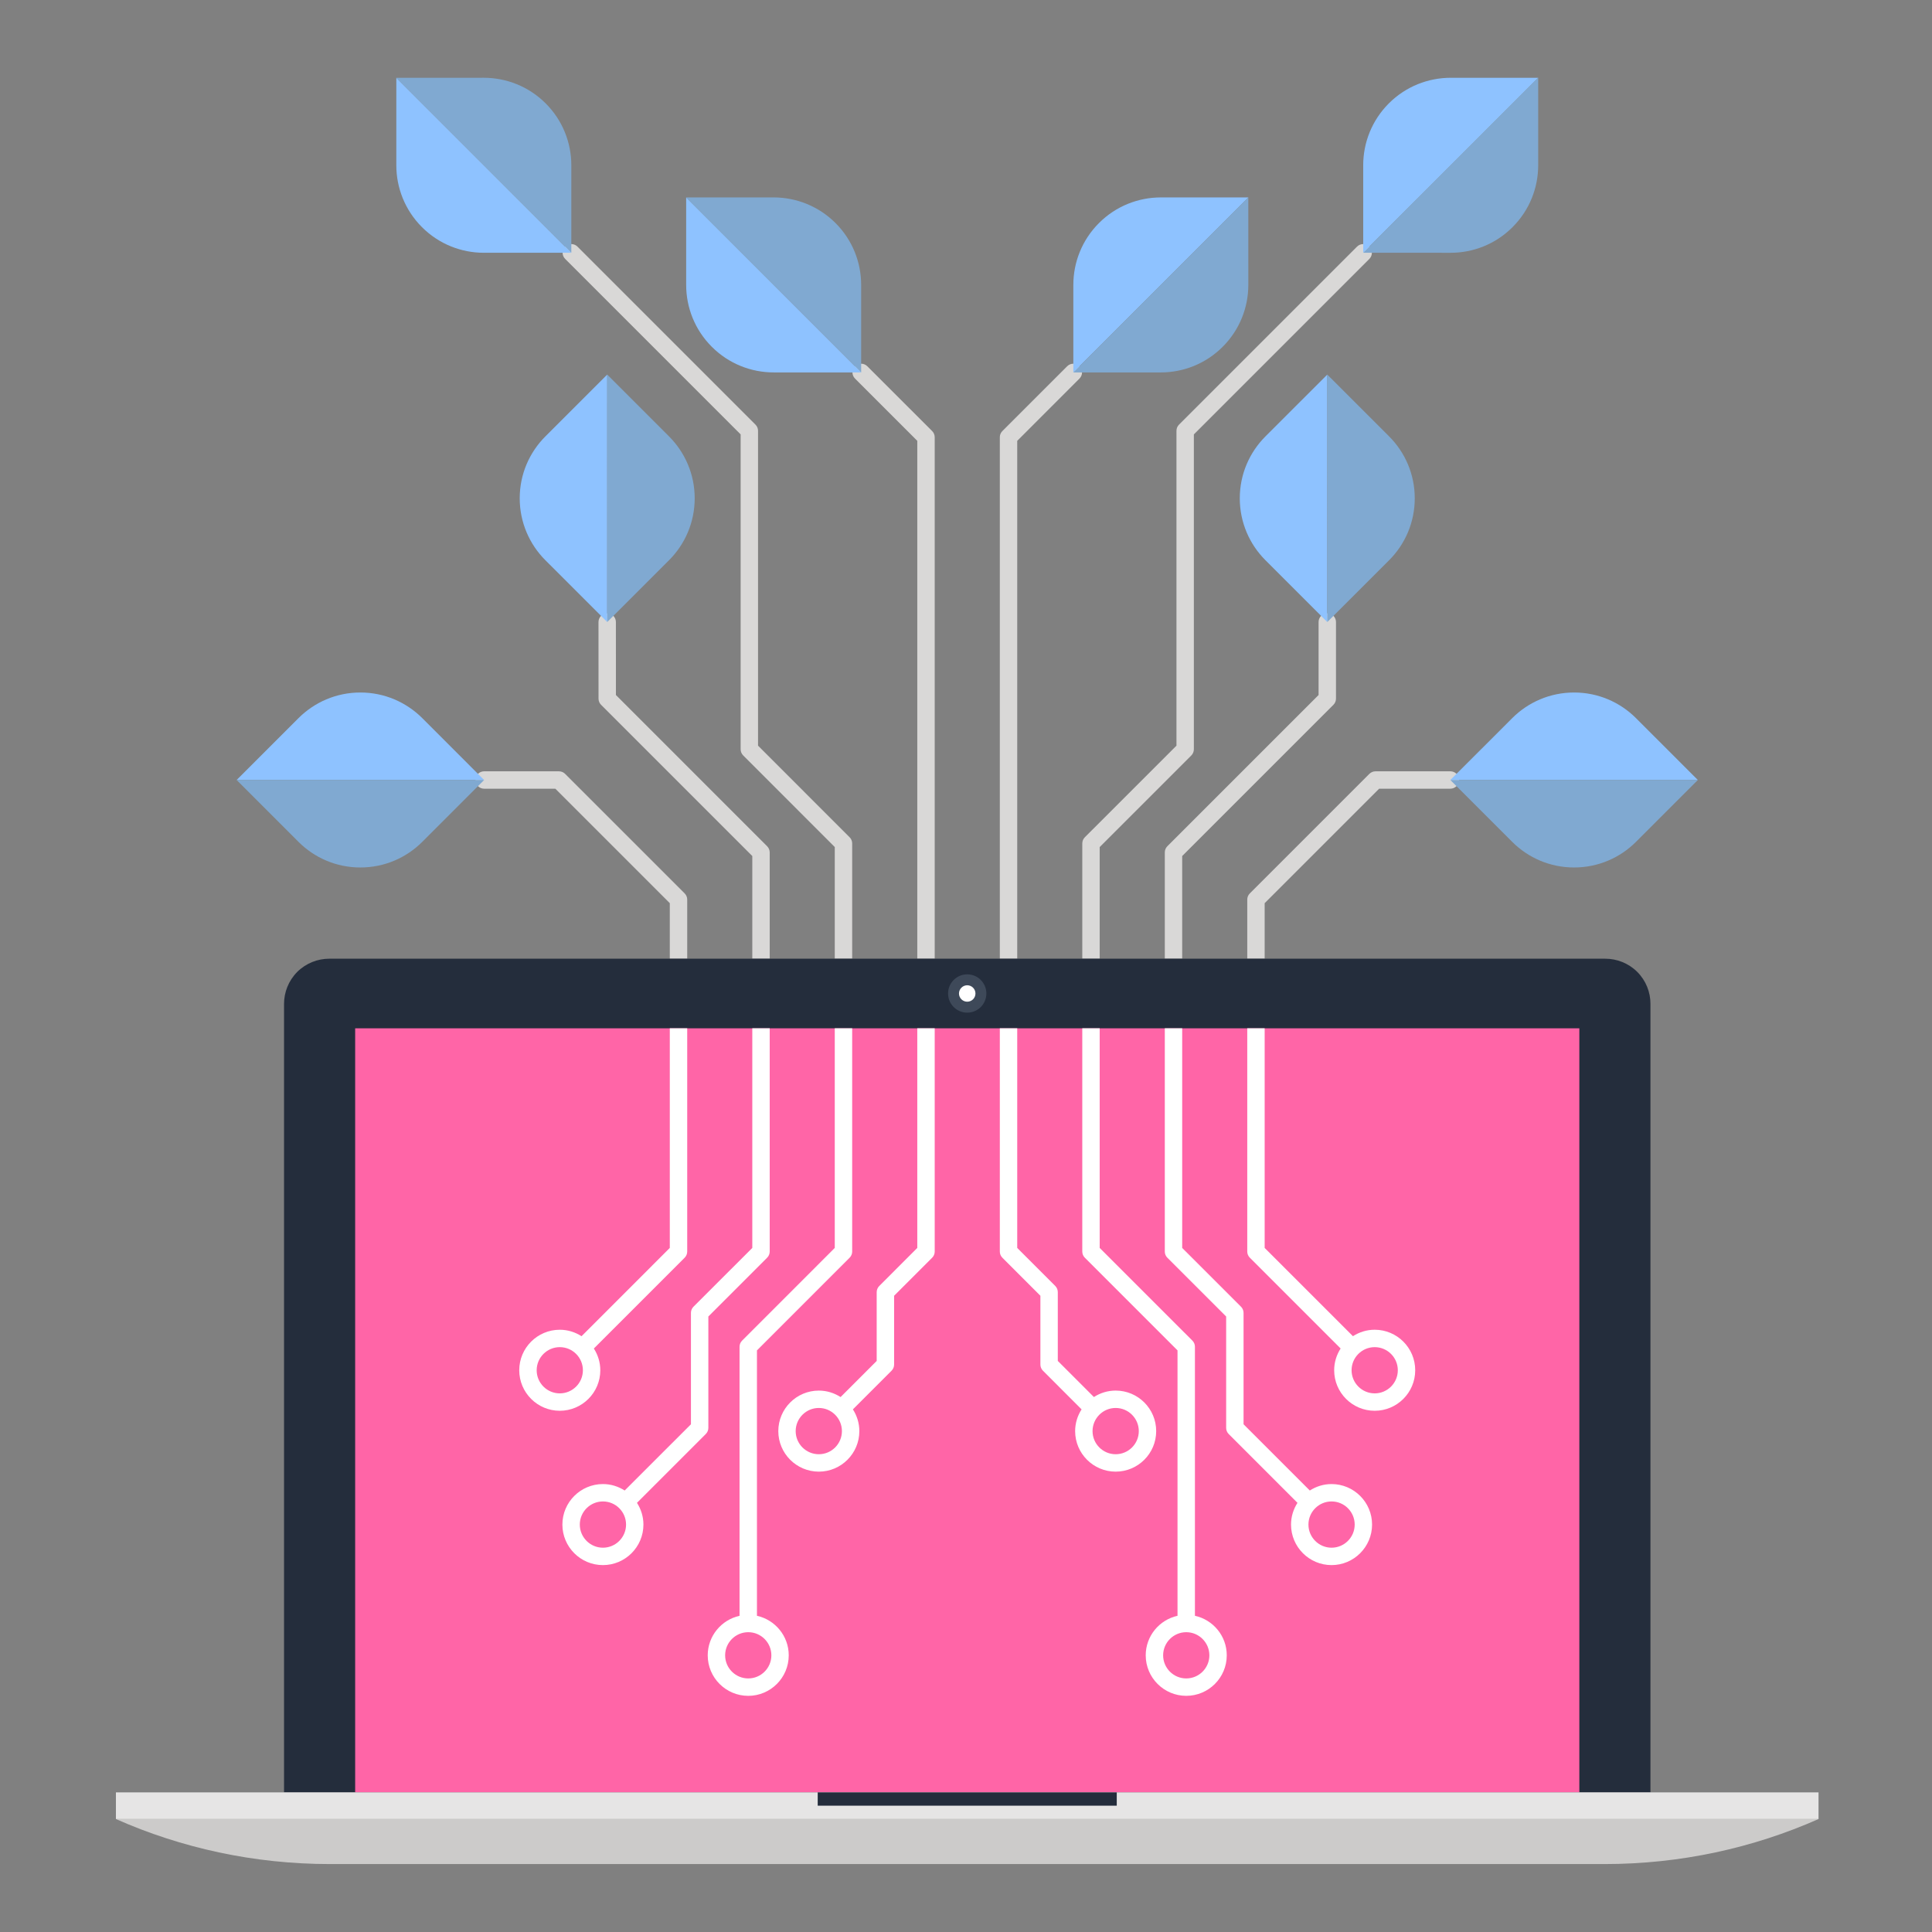 <?xml version="1.0" encoding="utf-8"?>
<!-- Generator: Adobe Illustrator 16.0.4, SVG Export Plug-In . SVG Version: 6.00 Build 0)  -->
<!DOCTYPE svg PUBLIC "-//W3C//DTD SVG 1.1//EN" "http://www.w3.org/Graphics/SVG/1.1/DTD/svg11.dtd">
<svg version="1.1" id="レイヤー_1" xmlns="http://www.w3.org/2000/svg" xmlns:xlink="http://www.w3.org/1999/xlink" x="0px"
	 y="0px" width="150px" height="150px" viewBox="0 0 150 150" enable-background="new 0 0 150 150" xml:space="preserve">
<rect x="0" y="0" width="150" height="150" fill="#808080" stroke="none"/>
<g>
	<g>
		<g>
			<path fill="#D9D8D7" d="M43.876,60.083c-0.127-0.127-0.299-0.198-0.479-0.198l-5.81-0.001c-0.374,0-0.675,0.302-0.675,0.676
				c0,0.373,0.301,0.675,0.675,0.675l5.53,0.001l8.886,8.886v4.312h1.352v-4.592c0-0.18-0.071-0.351-0.198-0.478L43.876,60.083z"/>
			<path fill="#D9D8D7" d="M47.82,53.961l-0.002-5.667c0-0.374-0.301-0.675-0.675-0.675c-0.373,0-0.676,0.302-0.676,0.675
				l0.002,5.947c0,0.18,0.069,0.352,0.196,0.478l11.743,11.743v7.971h1.352v-8.251c0-0.18-0.072-0.351-0.199-0.478L47.82,53.961z"/>
			<path fill="#D9D8D7" d="M58.854,57.894V33.447c0-0.18-0.07-0.351-0.198-0.478L44.834,19.147c-0.264-0.264-0.692-0.264-0.955,0
				c-0.265,0.263-0.265,0.692,0,0.955l13.624,13.624v24.447c0,0.179,0.071,0.352,0.197,0.478l7.111,7.113v8.669h1.352v-8.949
				c0-0.179-0.07-0.352-0.197-0.478L58.854,57.894z"/>
			<path fill="#D9D8D7" d="M67.337,28.435c-0.264-0.263-0.69-0.263-0.954,0.001c-0.265,0.264-0.265,0.692,0,0.956l4.835,4.835
				v40.207h1.352V33.947c0-0.18-0.07-0.351-0.197-0.479L67.337,28.435z"/>
			<path fill="#D9D8D7" d="M112.605,59.884l-5.811,0.001c-0.179,0-0.351,0.071-0.477,0.198l-9.281,9.281
				c-0.128,0.126-0.199,0.298-0.199,0.478v4.592h1.351v-4.312l8.888-8.886l5.529-0.001c0.373,0,0.677-0.302,0.677-0.675
				C113.282,60.186,112.979,59.884,112.605,59.884z"/>
			<path fill="#D9D8D7" d="M103.726,54.241v-5.947c0-0.374-0.302-0.675-0.676-0.675c-0.372,0-0.676,0.302-0.676,0.675v5.667
				L90.631,65.704c-0.127,0.127-0.196,0.298-0.196,0.478v8.251h1.35v-7.971l11.743-11.743
				C103.655,54.593,103.726,54.421,103.726,54.241z"/>
			<path fill="#D9D8D7" d="M92.691,58.173V33.727l13.624-13.624c0.264-0.263,0.264-0.692,0-0.955c-0.263-0.264-0.692-0.264-0.955,0
				L91.538,32.969c-0.128,0.127-0.197,0.298-0.197,0.478v24.446l-7.115,7.113c-0.128,0.127-0.197,0.299-0.197,0.479v8.949h1.351
				v-8.668l7.114-7.113C92.62,58.525,92.691,58.353,92.691,58.173z"/>
			<path fill="#D9D8D7" d="M82.855,28.436l-5.033,5.033c-0.127,0.127-0.196,0.298-0.196,0.478v40.487h1.351V34.227l4.834-4.836
				c0.264-0.263,0.264-0.692,0-0.955C83.548,28.172,83.118,28.172,82.855,28.436z"/>
		</g>
		<g>
			<g>
				<path fill="#8EC2FF" d="M30.77,12.831c0.001,1.739,0.664,3.477,1.99,4.803c1.326,1.327,3.065,1.991,4.804,1.991h6.793
					L30.771,6.037L30.77,12.831z"/>
				<path fill="#80A9D1" d="M37.562,6.038c1.739,0.002,3.479,0.664,4.805,1.99c1.326,1.325,1.99,3.065,1.991,4.803l-0.001,6.793
					L30.769,6.04L37.562,6.038z"/>
			</g>
			<g>
				<path fill="#8EC2FF" d="M53.274,22.12c0,1.738,0.662,3.477,1.989,4.803c1.325,1.327,3.065,1.991,4.803,1.991h6.794
					L53.274,15.326V22.12z"/>
				<path fill="#80A9D1" d="M60.066,15.327c1.737,0.002,3.477,0.665,4.804,1.991c1.326,1.325,1.99,3.064,1.99,4.803v6.793
					L53.272,15.329L60.066,15.327z"/>
			</g>
			<g>
				<path fill="#8EC2FF" d="M90.128,15.328c-1.739,0.001-3.478,0.663-4.803,1.989c-1.328,1.327-1.991,3.066-1.991,4.803v6.794
					l13.588-13.585L90.128,15.328z"/>
				<path fill="#80A9D1" d="M96.92,22.12c-0.001,1.738-0.663,3.477-1.989,4.803c-1.326,1.328-3.065,1.992-4.803,1.992l-6.794-0.001
					l13.585-13.588L96.92,22.12z"/>
			</g>
			<g>
				<path fill="#8EC2FF" d="M112.633,6.039c-1.738,0.001-3.477,0.662-4.804,1.988c-1.326,1.327-1.99,3.067-1.99,4.803v6.794
					L119.427,6.04L112.633,6.039z"/>
				<path fill="#80A9D1" d="M119.425,12.831c0,1.739-0.663,3.477-1.99,4.803c-1.325,1.328-3.063,1.992-4.803,1.992l-6.793-0.001
					l13.586-13.588V12.831z"/>
			</g>
			<g>
				<path fill="#8EC2FF" d="M42.341,33.884c-1.229,1.23-1.99,2.927-1.99,4.803c0,1.876,0.761,3.576,1.988,4.804l4.805,4.804
					l0.002-19.214L42.341,33.884z"/>
				<path fill="#80A9D1" d="M51.946,33.884c1.229,1.23,1.99,2.928,1.99,4.803c0,1.877-0.76,3.576-1.989,4.805l-4.804,4.803
					L47.142,29.08L51.946,33.884z"/>
			</g>
			<g>
				<path fill="#8EC2FF" d="M98.247,33.884c-1.229,1.23-1.99,2.927-1.99,4.803c-0.001,1.876,0.76,3.576,1.988,4.804l4.805,4.804
					l0.002-19.214L98.247,33.884z"/>
				<path fill="#80A9D1" d="M107.853,33.884c1.229,1.23,1.988,2.928,1.988,4.803c0.002,1.877-0.758,3.576-1.987,4.805l-4.804,4.803
					l-0.002-19.215L107.853,33.884z"/>
			</g>
			<g>
				<path fill="#8EC2FF" d="M32.785,55.756c-1.23-1.228-2.927-1.99-4.804-1.99c-1.875-0.001-3.575,0.76-4.804,1.988l-4.804,4.805
					l19.214,0.001L32.785,55.756z"/>
				<path fill="#80A9D1" d="M32.785,65.362c-1.23,1.229-2.928,1.989-4.804,1.989c-1.876,0.002-3.575-0.758-4.805-1.988l-4.803-4.803
					l19.214-0.002L32.785,65.362z"/>
			</g>
			<g>
				<path fill="#8EC2FF" d="M127.018,55.756c-1.23-1.228-2.927-1.99-4.804-1.99c-1.875-0.001-3.575,0.76-4.803,1.988l-4.806,4.805
					l19.215,0.001L127.018,55.756z"/>
				<path fill="#80A9D1" d="M127.018,65.362c-1.23,1.229-2.927,1.989-4.804,1.989c-1.875,0.002-3.575-0.758-4.805-1.988
					l-4.804-4.803l19.216-0.002L127.018,65.362z"/>
			</g>
		</g>
	</g>
	<g>
		<g>
			<path fill="#242D3C" d="M127.116,75.457c-0.686-0.681-1.585-1.023-2.488-1.023H25.565c-0.896,0-1.797,0.342-2.487,1.023
				c-0.68,0.688-1.025,1.583-1.025,2.485v61.219h106.088V77.941C128.141,77.04,127.801,76.145,127.116,75.457z"/>
			<g>
				<circle fill="#3E4959" cx="75.095" cy="77.135" r="1.487"/>
				<path fill="#FFFFFF" d="M75.734,77.135c0,0.354-0.286,0.637-0.639,0.637c-0.349,0-0.64-0.283-0.64-0.637
					c0-0.352,0.291-0.639,0.64-0.639C75.448,76.496,75.734,76.783,75.734,77.135z"/>
			</g>
			<rect x="27.575" y="79.838" fill="#FF65A7" width="95.044" height="59.322"/>
		</g>
		<g>
			<path fill="#CCCBCA" d="M9,141.23c5.086,2.25,10.714,3.496,16.632,3.496h98.931c5.917,0,11.539-1.246,16.629-3.496H9z"/>
			<rect x="9" y="139.16" fill="#E6E5E5" width="132.191" height="2.07"/>
			<rect x="63.487" y="139.16" fill="#242D3C" width="23.218" height="1.033"/>
		</g>
	</g>
	<g>
		<path fill="#FFFFFF" d="M46.607,106.387c0-0.623-0.188-1.201-0.501-1.689l7.051-7.051c0.127-0.127,0.198-0.298,0.198-0.478V79.838
			h-1.352v17.051l-6.853,6.854c-0.488-0.314-1.066-0.502-1.69-0.502c-1.734,0-3.146,1.411-3.146,3.146
			c0,1.734,1.411,3.145,3.146,3.145C45.197,109.531,46.607,108.121,46.607,106.387z M43.461,108.181
			c-0.988,0-1.794-0.806-1.794-1.794c0-0.99,0.806-1.795,1.794-1.795c0.991,0,1.795,0.805,1.795,1.795
			C45.256,107.375,44.452,108.181,43.461,108.181z"/>
		<path fill="#FFFFFF" d="M54.996,110.86v-8.648l4.565-4.565c0.127-0.127,0.199-0.298,0.199-0.478V79.838h-1.352v17.051
			l-4.566,4.564c-0.127,0.128-0.197,0.299-0.197,0.479v8.648l-5.145,5.143c-0.49-0.313-1.066-0.501-1.69-0.501
			c-1.734,0-3.146,1.411-3.146,3.146c0,1.735,1.411,3.146,3.146,3.146s3.146-1.411,3.146-3.146c0-0.622-0.188-1.199-0.501-1.688
			l5.341-5.342C54.925,111.211,54.996,111.039,54.996,110.86z M46.811,120.163c-0.989,0-1.795-0.806-1.795-1.796
			c0-0.989,0.806-1.795,1.795-1.795c0.99,0,1.796,0.806,1.796,1.795C48.606,119.357,47.801,120.163,46.811,120.163z"/>
		<path fill="#FFFFFF" d="M58.77,125.45v-20.606l7.196-7.197c0.127-0.127,0.197-0.298,0.197-0.478V79.838h-1.352v17.051
			l-7.195,7.197c-0.128,0.127-0.197,0.298-0.197,0.477v20.888c-1.411,0.311-2.471,1.567-2.471,3.069
			c0,1.734,1.409,3.145,3.146,3.145c1.733,0,3.144-1.41,3.144-3.145C61.238,127.018,60.18,125.761,58.77,125.45z M58.095,130.313
			c-0.991,0-1.796-0.805-1.796-1.794c0-0.99,0.805-1.796,1.796-1.796c0.989,0,1.794,0.806,1.794,1.796
			C59.889,129.509,59.084,130.313,58.095,130.313z"/>
		<path fill="#FFFFFF" d="M71.218,96.889l-2.953,2.955c-0.127,0.127-0.199,0.299-0.199,0.479v5.34l-2.803,2.804
			c-0.489-0.313-1.067-0.502-1.689-0.502c-1.736,0-3.147,1.412-3.147,3.148c0,1.733,1.411,3.145,3.147,3.145
			c1.734,0,3.145-1.411,3.145-3.145c0-0.623-0.187-1.2-0.5-1.69l3.002-3.003c0.127-0.126,0.197-0.298,0.197-0.478v-5.34l2.955-2.955
			c0.127-0.127,0.197-0.298,0.197-0.478V79.838h-1.352V96.889z M63.573,112.906c-0.991,0-1.797-0.805-1.797-1.794
			c0-0.991,0.806-1.798,1.797-1.798c0.989,0,1.793,0.807,1.793,1.798C65.366,112.102,64.562,112.906,63.573,112.906z"/>
		<path fill="#FFFFFF" d="M106.731,103.24c-0.622,0-1.2,0.188-1.689,0.501l-6.854-6.853V79.838h-1.351v17.331
			c0,0.18,0.071,0.351,0.199,0.478l7.05,7.05c-0.314,0.489-0.501,1.067-0.501,1.69c0,1.734,1.41,3.145,3.146,3.145
			s3.146-1.41,3.146-3.145C109.878,104.651,108.467,103.24,106.731,103.24z M106.731,108.181c-0.99,0-1.795-0.806-1.795-1.794
			c0-0.494,0.2-0.943,0.524-1.268c0.001,0,0.003-0.002,0.004-0.002c0-0.001,0-0.002,0.001-0.002
			c0.325-0.324,0.772-0.523,1.266-0.523c0.989,0,1.795,0.805,1.795,1.795C108.526,107.375,107.721,108.181,106.731,108.181z"/>
		<path fill="#FFFFFF" d="M103.382,115.222c-0.623,0-1.201,0.188-1.689,0.501l-5.144-5.143v-8.648c0-0.18-0.071-0.351-0.198-0.479
			l-4.566-4.564V79.838h-1.35v17.331c0,0.18,0.069,0.351,0.196,0.478l4.567,4.565v8.648c0,0.179,0.069,0.351,0.197,0.478
			l5.341,5.342c-0.313,0.488-0.501,1.065-0.501,1.688c0,1.735,1.412,3.146,3.146,3.146s3.146-1.411,3.146-3.146
			C106.528,116.633,105.116,115.222,103.382,115.222z M103.382,120.163c-0.989,0-1.795-0.806-1.795-1.796
			c0-0.989,0.806-1.795,1.795-1.795s1.796,0.806,1.796,1.795C105.178,119.357,104.371,120.163,103.382,120.163z"/>
		<path fill="#FFFFFF" d="M92.774,125.449v-20.887c0-0.179-0.07-0.35-0.198-0.478l-7.197-7.196V79.838h-1.351v17.331
			c0,0.18,0.069,0.351,0.197,0.478l7.197,7.197v20.606c-1.409,0.311-2.469,1.567-2.469,3.069c0,1.734,1.41,3.145,3.145,3.145
			c1.736,0,3.147-1.41,3.147-3.145C95.246,127.016,94.186,125.76,92.774,125.449z M92.099,130.313c-0.989,0-1.794-0.805-1.794-1.794
			c0-0.99,0.805-1.796,1.794-1.796c0.99,0,1.796,0.806,1.796,1.796C93.895,129.509,93.089,130.313,92.099,130.313z"/>
		<path fill="#FFFFFF" d="M86.62,107.964c-0.623,0-1.201,0.188-1.69,0.501l-2.803-2.803v-5.34c0-0.18-0.069-0.352-0.196-0.479
			l-2.954-2.954V79.838h-1.351v17.331c0,0.18,0.069,0.351,0.196,0.478l2.954,2.955v5.34c0,0.18,0.071,0.352,0.196,0.478l3.002,3.003
			c-0.312,0.488-0.501,1.066-0.501,1.69c0,1.733,1.412,3.145,3.146,3.145c1.736,0,3.147-1.411,3.147-3.145
			C89.768,109.376,88.356,107.964,86.62,107.964z M86.62,112.906c-0.989,0-1.795-0.805-1.795-1.794c0-0.494,0.2-0.942,0.524-1.268
			c0-0.001,0.001-0.001,0.002-0.001c0.001-0.002,0.001-0.002,0.001-0.003c0.324-0.324,0.773-0.526,1.268-0.526
			c0.99,0,1.796,0.807,1.796,1.798C88.416,112.102,87.61,112.906,86.62,112.906z"/>
	</g>
</g>
<rect fill-rule="evenodd" clip-rule="evenodd" fill="none" width="150" height="150"/>
</svg>
